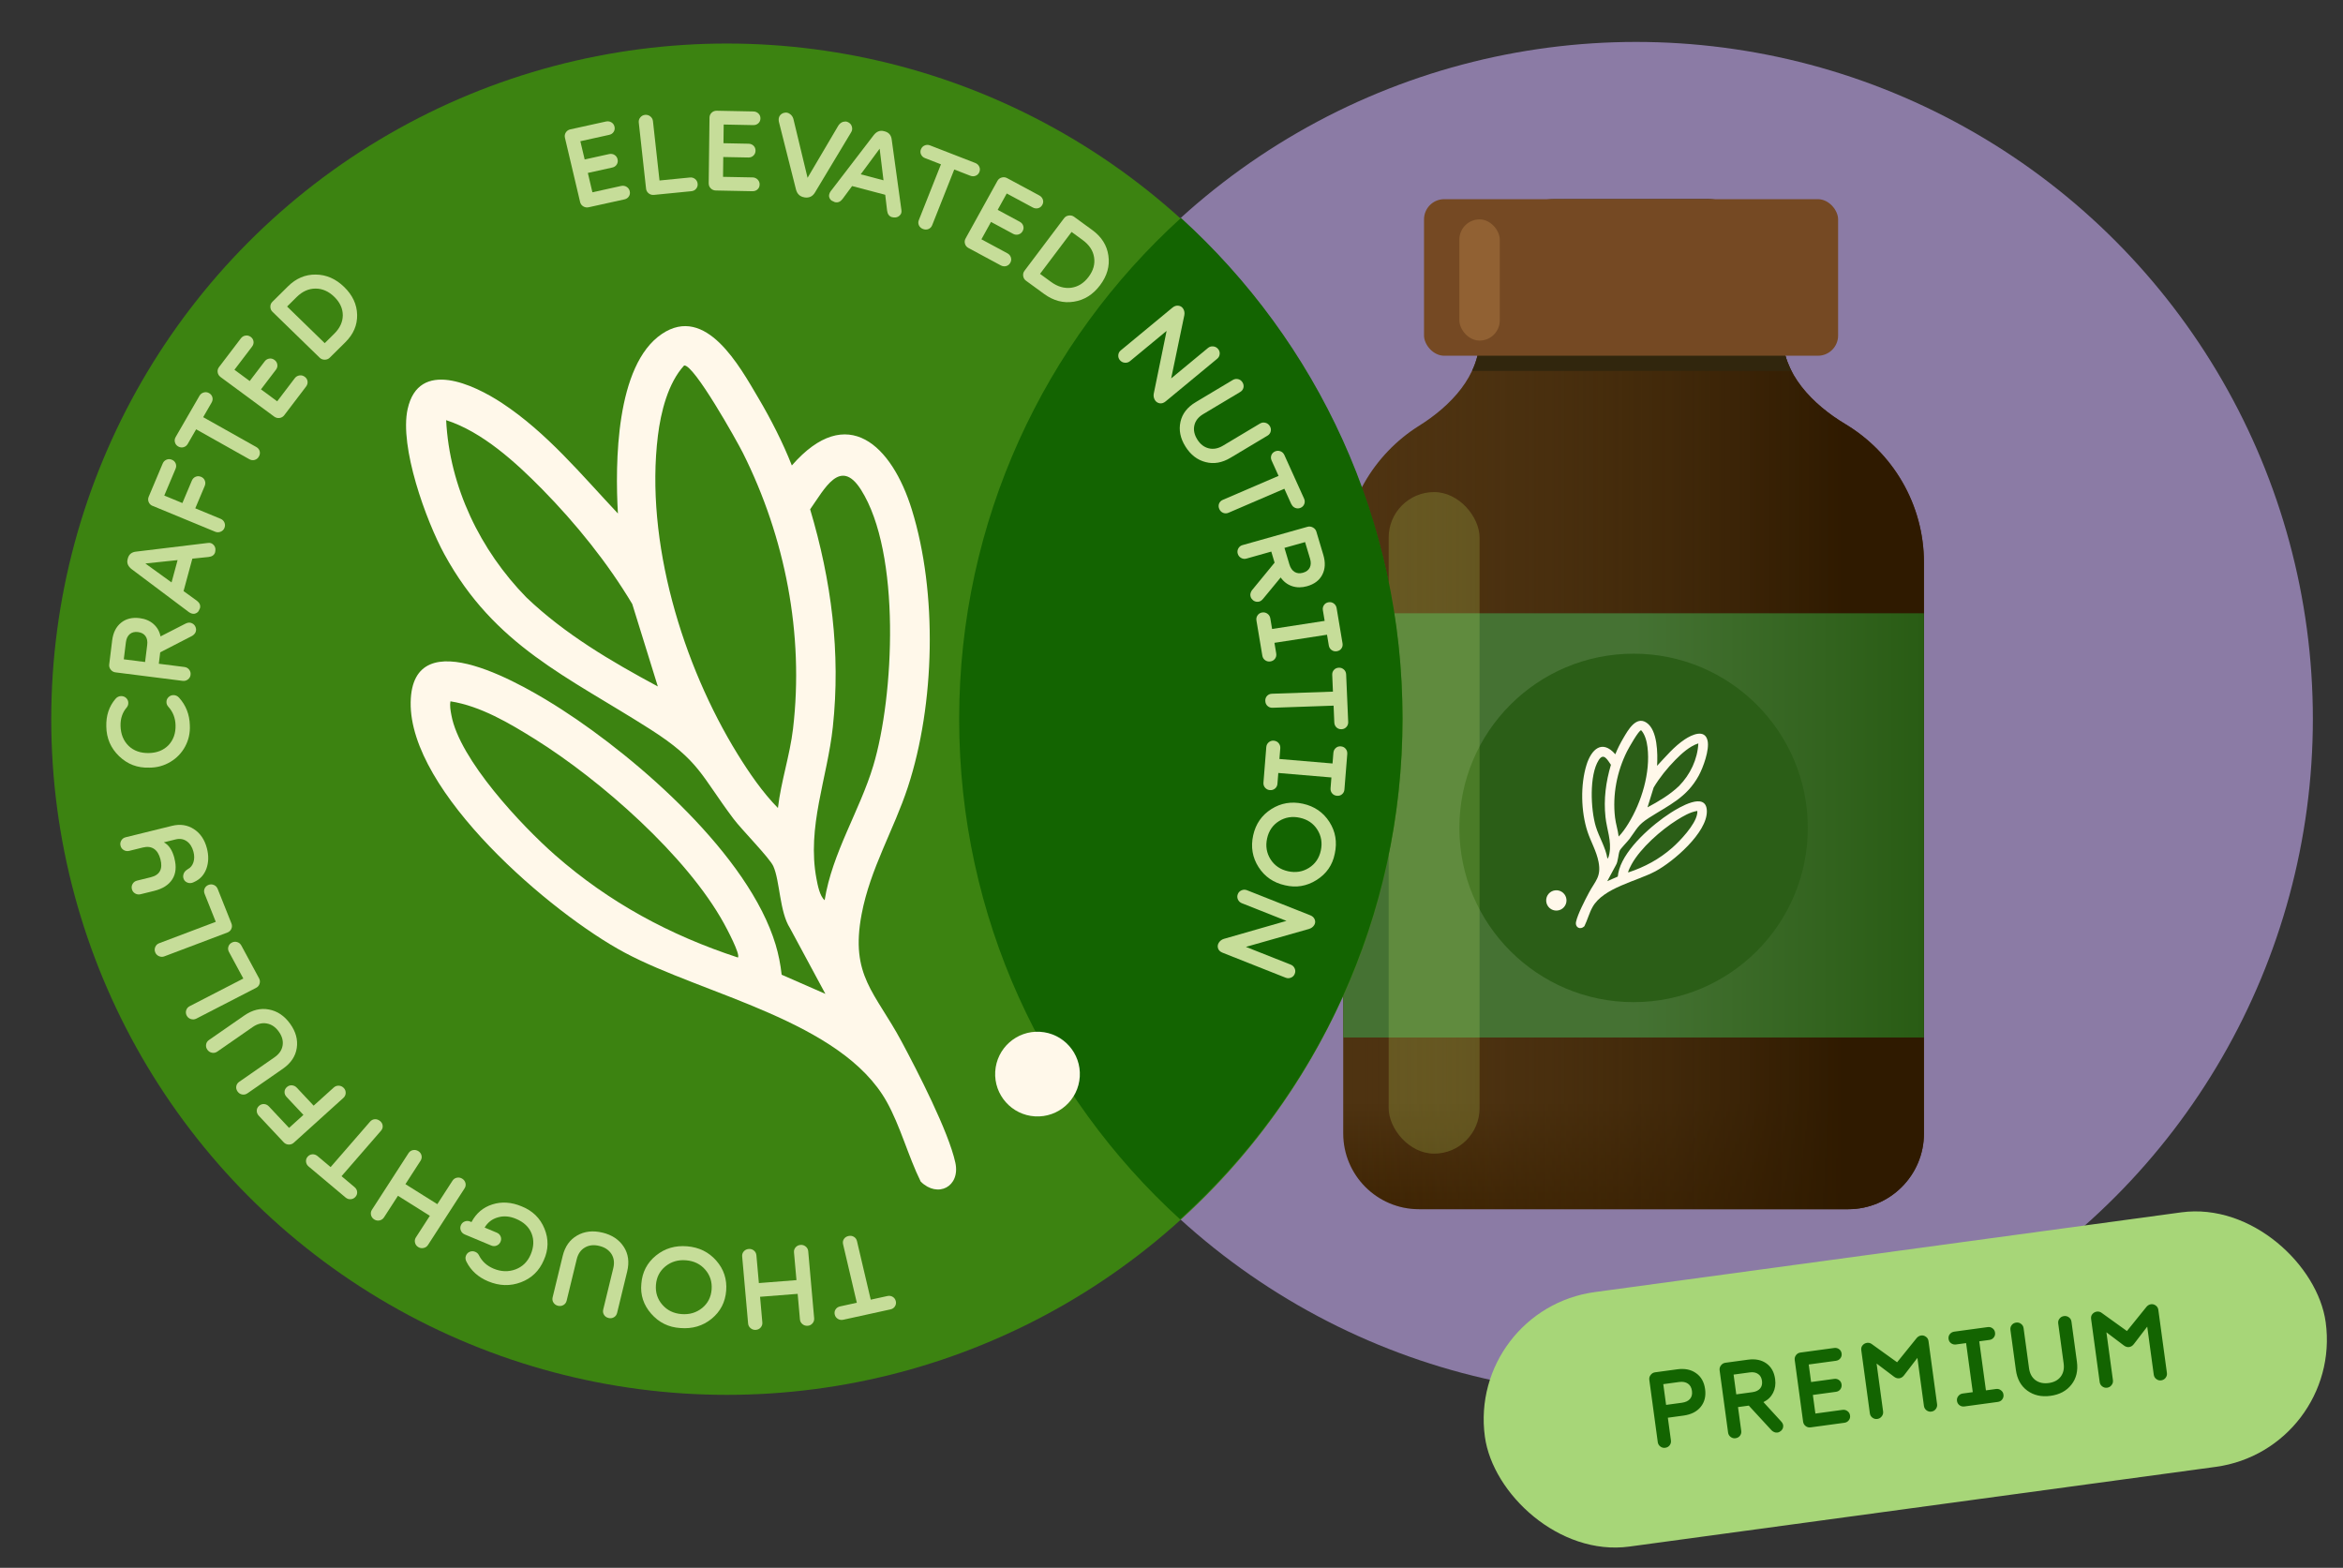 <svg width="408" height="273" viewBox="0 0 408 273" fill="none" xmlns="http://www.w3.org/2000/svg">
<rect x="0" y="0" width="408" height="273" fill="#333333" stroke="none"/>
<circle cx="284.889" cy="125.165" r="117.864" fill="#8B7BA5"/>
<path d="M310.408 58.426C310.408 65.08 315.634 70.424 321.341 73.845C329.542 78.763 335.031 87.738 335.031 97.996V197.365C335.031 204.65 329.125 210.556 321.84 210.556H247.094C239.809 210.556 233.903 204.65 233.903 197.365V97.996C233.903 87.925 239.194 79.09 247.147 74.118C252.655 70.675 257.646 65.412 257.646 58.916V47.872C257.646 40.587 263.552 34.682 270.837 34.682H297.217C304.502 34.682 310.408 40.587 310.408 47.872V58.426Z" fill="url(#paint0_linear_4037_2410)"/>
<path d="M310.408 58.426C310.408 65.08 315.634 70.424 321.341 73.845C329.542 78.763 335.031 87.738 335.031 97.996V197.365C335.031 204.65 329.125 210.556 321.84 210.556H247.094C239.809 210.556 233.903 204.65 233.903 197.365V97.996C233.903 87.925 239.194 79.09 247.147 74.118C252.655 70.675 257.646 65.412 257.646 58.916V47.872C257.646 40.587 263.552 34.682 270.837 34.682H297.217C304.502 34.682 310.408 40.587 310.408 47.872V58.426Z" fill="url(#paint1_linear_4037_2410)"/>
<path d="M305.132 37.32C308.336 39.726 310.408 43.557 310.408 47.873V58.426C310.408 60.629 310.983 62.687 311.956 64.581H256.342C257.167 62.822 257.646 60.929 257.646 58.916V47.873C257.646 43.557 259.719 39.726 262.922 37.32H305.132Z" fill="#31260D"/>
<rect x="233.903" y="106.79" width="101.127" height="73.867" fill="url(#paint2_linear_4037_2410)"/>
<circle cx="284.467" cy="144.163" r="30.338" fill="#2B5E17"/>
<path d="M281.285 131.34C278.963 128.681 277.098 130.514 276.27 133.18C275.187 136.666 275.301 141.33 276.431 144.783C277.02 146.58 278.005 148.194 278.366 150.099C278.856 152.682 277.803 153.365 276.7 155.423C276.038 156.656 274.729 159.198 274.448 160.494C274.232 161.495 275.181 161.99 275.896 161.286C276.416 160.235 276.749 158.962 277.318 157.945C279.213 154.563 284.973 153.475 288.272 151.713C291.345 150.071 297.289 144.997 297.225 141.241C297.164 137.697 292.347 140.616 290.9 141.55C287.699 143.616 283.084 147.651 281.963 151.379C281.839 151.793 281.759 152.205 281.711 152.635L279.882 153.436L281.365 150.684C281.802 150.003 281.781 148.712 282.061 148.095C282.217 147.751 283.389 146.564 283.724 146.118C285.087 144.302 285.138 143.691 287.198 142.377C290.664 140.166 293.717 138.891 295.813 135.057C296.589 133.636 297.701 130.561 297.352 128.981C296.883 126.866 294.58 127.957 293.406 128.731C291.526 129.97 290.083 131.73 288.558 133.35C288.678 131.262 288.656 127.147 286.722 125.842C284.877 124.598 283.467 127.198 282.688 128.515C282.163 129.404 281.66 130.386 281.285 131.341L281.285 131.34ZM281.867 145.663C281.738 144.548 281.367 143.464 281.236 142.349C280.771 138.398 281.564 134.346 283.333 130.814C283.581 130.319 285.39 127.087 285.79 127.161C286.468 127.902 286.765 129.112 286.886 130.095C287.43 134.51 285.859 139.68 283.55 143.417C283.074 144.187 282.501 145.023 281.867 145.664L281.867 145.663ZM286.889 140.582L287.959 137.134C288.988 135.411 290.316 133.766 291.723 132.335C292.827 131.213 294.228 129.933 295.741 129.446C295.601 132.234 294.319 134.886 292.381 136.863C290.768 138.401 288.843 139.532 286.888 140.582L286.889 140.582ZM279.913 149.519C279.598 147.538 278.443 145.771 277.88 143.897C277.006 140.99 276.715 134.993 278.395 132.352C279.263 130.99 279.921 132.332 280.521 133.174C279.634 136.149 279.237 139.167 279.571 142.277C279.8 144.416 280.667 146.457 280.254 148.629C280.205 148.891 280.116 149.352 279.914 149.519L279.913 149.519ZM283.543 151.915C283.42 151.804 284.014 150.69 284.121 150.497C285.679 147.662 289.28 144.5 292.019 142.789C293.084 142.124 294.307 141.397 295.561 141.203C295.595 141.402 295.557 141.59 295.521 141.784C295.182 143.636 292.593 146.396 291.181 147.635C288.93 149.611 286.394 150.98 283.543 151.915Z" fill="#FFF8EA"/>
<circle cx="1.771" cy="1.771" r="1.771" transform="matrix(-0.998 0.059 0.059 0.998 272.677 154.918)" fill="#FFF8EA"/>
<rect x="241.817" y="85.685" width="15.829" height="115.197" rx="7.914" fill="#DAFF74" fill-opacity="0.18"/>
<rect x="247.973" y="34.682" width="72.108" height="27.261" rx="3.517" fill="#754923"/>
<rect x="254.128" y="38.2" width="7.035" height="21.105" rx="3.517" fill="#FFC374" fill-opacity="0.2"/>
<circle cx="126.575" cy="125.233" r="117.651" fill="#3C8311"/>
<path d="M205.65 37.952C229.347 59.475 244.226 90.534 244.226 125.068C244.226 159.676 229.282 190.793 205.495 212.321C181.858 190.765 167.025 159.718 167.025 125.207C167.025 90.621 181.922 59.513 205.65 37.952Z" fill="#136401"/>
<path d="M101.01 35.16C101.089 35.496 101.274 35.752 101.564 35.933C101.855 36.113 102.171 36.164 102.513 36.089L108.713 34.723C109.068 34.647 109.335 34.472 109.51 34.2C109.689 33.928 109.737 33.626 109.658 33.29C109.579 32.954 109.394 32.697 109.106 32.526C108.818 32.354 108.502 32.304 108.16 32.379L103.159 33.484L102.365 30.113L106.619 29.174C106.96 29.1 107.219 28.924 107.395 28.647C107.57 28.371 107.619 28.064 107.54 27.728C107.461 27.392 107.28 27.141 107 26.971C106.72 26.801 106.407 26.755 106.065 26.83L101.812 27.769L101.06 24.592L106.061 23.487C106.415 23.411 106.682 23.237 106.857 22.964C107.036 22.692 107.084 22.39 107.005 22.054C106.927 21.718 106.741 21.466 106.456 21.299C106.167 21.132 105.854 21.086 105.512 21.161L99.312 22.527C98.97 22.602 98.711 22.782 98.529 23.066C98.348 23.349 98.299 23.66 98.377 23.996L101.011 35.152L101.01 35.16Z" fill="#C6DD99"/>
<path d="M112.499 32.835C112.538 33.176 112.689 33.454 112.956 33.668C113.222 33.882 113.531 33.969 113.877 33.937L120.388 33.295C120.735 33.259 121.017 33.117 121.222 32.863C121.432 32.61 121.516 32.32 121.484 31.989C121.445 31.648 121.298 31.37 121.038 31.166C120.779 30.958 120.474 30.872 120.127 30.908L114.844 31.429L113.702 21.082C113.665 20.755 113.513 20.484 113.246 20.27C112.98 20.057 112.67 19.97 112.325 20.001C111.991 20.036 111.717 20.183 111.501 20.443C111.286 20.703 111.197 20.997 111.233 21.329L112.502 32.844L112.499 32.835Z" fill="#C6DD99"/>
<path d="M123.412 31.916C123.408 32.261 123.525 32.554 123.765 32.796C124.004 33.038 124.297 33.164 124.648 33.171L131.014 33.296C131.378 33.302 131.678 33.198 131.916 32.975C132.154 32.754 132.274 32.474 132.279 32.13C132.284 31.785 132.165 31.496 131.925 31.258C131.685 31.02 131.391 30.898 131.04 30.891L125.907 30.794L125.949 27.342L130.316 27.425C130.667 27.432 130.96 27.322 131.199 27.096C131.438 26.87 131.56 26.583 131.564 26.238C131.569 25.893 131.454 25.609 131.221 25.377C130.987 25.149 130.697 25.032 130.346 25.025L125.98 24.938L126.021 21.684L131.154 21.786C131.518 21.791 131.818 21.687 132.056 21.465C132.294 21.243 132.415 20.964 132.419 20.619C132.424 20.274 132.305 19.989 132.067 19.761C131.825 19.531 131.531 19.413 131.184 19.407L124.818 19.282C124.467 19.274 124.169 19.387 123.925 19.621C123.68 19.854 123.553 20.145 123.55 20.485L123.408 31.916L123.412 31.916Z" fill="#C6DD99"/>
<path d="M140.098 34.376C140.898 34.498 141.507 34.207 141.922 33.507L148.189 23.076C148.294 22.92 148.363 22.749 148.387 22.564C148.407 22.421 148.395 22.266 148.355 22.098C148.28 21.767 148.087 21.509 147.775 21.329C147.612 21.237 147.46 21.181 147.331 21.16C147.142 21.16 146.962 21.179 146.791 21.22C146.459 21.331 146.192 21.551 145.98 21.879L140.627 30.963L138.157 20.704C138.047 20.328 137.84 20.033 137.529 19.828C137.367 19.711 137.201 19.64 137.03 19.614C136.884 19.593 136.727 19.604 136.556 19.641C136.204 19.723 135.935 19.909 135.756 20.202C135.687 20.31 135.636 20.46 135.608 20.64C135.586 20.795 135.592 20.978 135.628 21.183L138.606 32.981C138.814 33.79 139.31 34.252 140.099 34.368L140.098 34.376Z" fill="#C6DD99"/>
<path d="M154.479 36.688C154.557 37.282 154.83 37.657 155.291 37.804L155.332 37.812C155.487 37.856 155.685 37.874 155.923 37.867C156.252 37.832 156.52 37.696 156.722 37.462C156.836 37.342 156.913 37.214 156.951 37.07C156.99 36.918 156.995 36.742 156.966 36.542L155.284 24.346C155.201 23.559 154.792 23.068 154.062 22.875L153.906 22.836C153.229 22.658 152.635 22.897 152.124 23.557L144.636 33.322C144.52 33.496 144.445 33.654 144.409 33.794C144.362 33.962 144.354 34.108 144.375 34.239C144.445 34.556 144.603 34.798 144.854 34.958L145.378 35.198L145.436 35.209C145.926 35.316 146.35 35.127 146.717 34.649L148.38 32.399L154.149 33.917L154.478 36.693L154.479 36.688ZM149.882 30.352L153.179 25.888L153.85 31.396L149.878 30.351L149.882 30.352Z" fill="#C6DD99"/>
<path d="M169.907 30.6C170.211 30.476 170.422 30.257 170.551 29.937C170.673 29.629 170.665 29.324 170.524 29.021C170.382 28.719 170.15 28.504 169.824 28.375L161.965 25.322C161.638 25.193 161.324 25.193 161.018 25.326C160.713 25.454 160.502 25.673 160.376 25.981C160.247 26.301 160.25 26.609 160.389 26.902C160.528 27.195 160.756 27.406 161.083 27.534L163.854 28.612L160.005 38.317C159.877 38.637 159.88 38.941 160.018 39.239C160.157 39.532 160.386 39.742 160.713 39.871C161.052 40.002 161.374 40.003 161.677 39.883C161.982 39.758 162.193 39.539 162.322 39.22L166.17 29.514L168.941 30.592C169.28 30.723 169.602 30.725 169.906 30.604L169.907 30.6Z" fill="#C6DD99"/>
<path d="M168.039 42.453C168.138 42.776 168.337 43.023 168.648 43.186L174.25 46.201C174.568 46.374 174.886 46.416 175.204 46.333C175.522 46.249 175.763 46.053 175.93 45.753C176.098 45.454 176.13 45.144 176.03 44.825C175.931 44.506 175.725 44.267 175.415 44.099L170.899 41.669L172.571 38.645L176.412 40.713C176.718 40.879 177.033 40.917 177.352 40.825C177.671 40.733 177.917 40.538 178.08 40.238C178.247 39.938 178.278 39.633 178.182 39.323C178.085 39.013 177.878 38.777 177.572 38.611L173.732 36.543L175.309 33.69L179.825 36.12C180.146 36.294 180.465 36.337 180.778 36.252C181.096 36.169 181.337 35.972 181.504 35.673C181.672 35.374 181.704 35.064 181.599 34.752C181.494 34.44 181.288 34.201 180.982 34.035L175.38 31.02C175.074 30.853 174.754 30.819 174.426 30.913C174.097 31.007 173.848 31.202 173.684 31.506L168.144 41.521C167.977 41.821 167.944 42.135 168.042 42.458L168.039 42.453Z" fill="#C6DD99"/>
<path d="M190.202 40.057L187.045 37.752C186.775 37.554 186.463 37.479 186.114 37.527C185.765 37.575 185.492 37.736 185.293 37.999L178.396 47.157C178.197 47.42 178.123 47.726 178.174 48.069C178.226 48.412 178.391 48.681 178.661 48.879L181.818 51.184C183.445 52.37 185.168 52.825 186.979 52.535C188.806 52.256 190.33 51.301 191.559 49.668C192.789 48.035 193.275 46.32 193.012 44.519C192.765 42.728 191.826 41.238 190.199 40.048L190.202 40.057ZM189.56 48.214C188.729 49.316 187.717 49.947 186.52 50.108C185.33 50.257 184.164 49.918 183.024 49.087L181.104 47.687L186.602 40.389L188.522 41.79C189.673 42.632 190.34 43.633 190.519 44.799C190.709 45.974 190.391 47.112 189.56 48.214Z" fill="#C6DD99"/>
<path d="M212.392 61.65C212.424 61.319 212.328 61.022 212.102 60.758C211.876 60.493 211.591 60.347 211.249 60.317C210.907 60.286 210.609 60.378 210.352 60.592L203.943 65.891L206.235 54.883C206.308 54.476 206.248 54.11 206.051 53.784C206.033 53.747 205.997 53.689 205.934 53.618C205.743 53.394 205.498 53.265 205.204 53.231C204.844 53.18 204.494 53.295 204.154 53.577L195.16 61.016C194.903 61.226 194.762 61.501 194.733 61.837C194.705 62.173 194.801 62.466 195.02 62.721C195.247 62.985 195.531 63.131 195.873 63.161C196.215 63.192 196.518 63.096 196.786 62.876L203.148 57.615L200.908 68.557C200.838 68.948 200.904 69.306 201.102 69.645C201.121 69.683 201.16 69.745 201.229 69.827C201.414 70.041 201.65 70.172 201.944 70.227C202.294 70.284 202.638 70.176 202.978 69.895L211.957 62.469C212.214 62.259 212.359 61.985 212.391 61.654L212.392 61.65Z" fill="#C6DD99"/>
<path d="M220.718 75.859C221.017 75.679 221.204 75.43 221.277 75.108C221.351 74.785 221.297 74.475 221.111 74.181C220.925 73.886 220.671 73.696 220.343 73.614C220.016 73.531 219.701 73.578 219.404 73.754L212.968 77.602C212.119 78.11 211.289 78.264 210.482 78.065C209.671 77.864 209.009 77.352 208.491 76.524C207.967 75.685 207.8 74.868 207.982 74.066C208.165 73.264 208.683 72.609 209.532 72.101L215.968 68.253C216.266 68.073 216.453 67.828 216.529 67.51C216.606 67.193 216.548 66.882 216.36 66.575C216.174 66.28 215.923 66.095 215.599 66.017C215.275 65.94 214.964 65.991 214.666 66.168L208.231 70.015C206.762 70.892 205.87 72.041 205.561 73.454C205.244 74.887 205.532 76.323 206.43 77.758C207.329 79.194 208.497 80.099 209.941 80.464C211.37 80.838 212.822 80.586 214.288 79.704L220.723 75.856L220.718 75.859Z" fill="#C6DD99"/>
<path d="M224.87 87.768C225.019 88.097 225.245 88.319 225.551 88.444C225.858 88.564 226.169 88.559 226.489 88.421C226.794 88.288 227.007 88.066 227.125 87.756C227.242 87.447 227.228 87.132 227.085 86.817L223.654 79.231C223.511 78.915 223.284 78.697 222.972 78.58C222.66 78.463 222.35 78.468 222.044 78.6C221.724 78.739 221.508 78.957 221.391 79.262C221.279 79.564 221.294 79.875 221.433 80.189L222.643 82.863L212.931 87.04C212.611 87.178 212.395 87.396 212.278 87.702C212.166 88.004 212.181 88.314 212.32 88.629C212.469 88.958 212.695 89.18 213.001 89.305C213.308 89.425 213.618 89.42 213.938 89.282L223.65 85.105L224.859 87.778L224.87 87.768Z" fill="#C6DD99"/>
<path d="M219.987 104.222L223.012 100.555C223.527 101.291 224.191 101.794 225 102.066C225.81 102.334 226.678 102.339 227.611 102.075C228.878 101.718 229.764 101.049 230.267 100.062C230.769 99.079 230.827 97.932 230.437 96.619L229.227 92.576C229.132 92.257 228.931 92.015 228.621 91.847C228.311 91.68 227.996 91.642 227.672 91.733L216.367 94.917C216.044 95.008 215.799 95.199 215.637 95.495C215.474 95.791 215.439 96.096 215.534 96.415C215.631 96.746 215.831 96.992 216.125 97.157C216.419 97.321 216.733 97.359 217.071 97.262L221.376 96.047L221.952 97.975L218.023 102.763C217.853 102.99 217.755 103.244 217.727 103.529C217.731 103.682 217.748 103.812 217.785 103.929C217.818 104.045 217.871 104.144 217.938 104.237C218.086 104.444 218.265 104.598 218.483 104.692C218.7 104.79 218.944 104.814 219.212 104.766C219.479 104.719 219.739 104.535 219.993 104.215L219.987 104.222ZM227.26 94.39L228.123 97.272C228.306 97.882 228.291 98.406 228.075 98.839C227.859 99.272 227.469 99.569 226.9 99.729C226.331 99.888 225.841 99.841 225.429 99.586C225.016 99.33 224.716 98.895 224.533 98.285L223.671 95.403L227.26 94.394L227.26 94.39Z" fill="#C6DD99"/>
<path d="M222.238 113.797L221.927 111.935L231.081 110.524L231.391 112.386C231.448 112.726 231.609 112.994 231.871 113.186C232.138 113.378 232.441 113.452 232.787 113.399C233.133 113.346 233.401 113.189 233.587 112.923C233.773 112.661 233.842 112.359 233.781 112.018L232.755 105.9C232.699 105.56 232.538 105.291 232.273 105.091C232.008 104.89 231.7 104.816 231.354 104.869C231.009 104.922 230.744 105.084 230.557 105.354C230.369 105.624 230.304 105.927 230.361 106.267L230.67 108.112L221.517 109.522L221.207 107.678C221.151 107.338 220.986 107.069 220.712 106.87C220.438 106.672 220.13 106.598 219.784 106.651C219.452 106.702 219.187 106.864 218.996 107.134C218.804 107.403 218.734 107.709 218.791 108.049L219.817 114.167C219.873 114.507 220.04 114.772 220.31 114.966C220.581 115.159 220.885 115.228 221.218 115.177C221.564 115.124 221.832 114.963 222.027 114.699C222.222 114.434 222.291 114.132 222.234 113.792L222.238 113.797Z" fill="#C6DD99"/>
<path d="M220.722 122.925C220.961 123.15 221.253 123.255 221.604 123.241L232.225 122.874L232.349 125.79C232.364 126.147 232.49 126.438 232.729 126.663C232.968 126.887 233.26 126.992 233.611 126.978C233.949 126.966 234.228 126.837 234.454 126.591C234.679 126.345 234.786 126.051 234.769 125.706L234.411 117.433C234.394 117.089 234.266 116.806 234.018 116.583C233.77 116.361 233.483 116.253 233.145 116.265C232.794 116.279 232.511 116.404 232.291 116.642C232.072 116.88 231.97 117.172 231.987 117.517L232.112 120.433L221.492 120.799C221.141 120.813 220.858 120.938 220.638 121.176C220.419 121.415 220.317 121.706 220.334 122.051C220.349 122.408 220.475 122.699 220.714 122.923L220.722 122.925Z" fill="#C6DD99"/>
<path d="M233.499 129.962C233.147 129.934 232.85 130.026 232.604 130.246C232.358 130.463 232.22 130.747 232.19 131.086L232.041 132.944L222.795 132.162L222.943 130.304C222.969 129.959 222.874 129.662 222.66 129.404C222.445 129.146 222.159 129.005 221.813 128.973C221.48 128.944 221.181 129.04 220.927 129.255C220.673 129.474 220.531 129.753 220.505 130.098L220.012 136.27C219.986 136.614 220.077 136.91 220.297 137.161C220.514 137.411 220.791 137.551 221.124 137.58C221.476 137.608 221.777 137.521 222.03 137.306C222.283 137.096 222.424 136.82 222.45 136.476L222.599 134.597L231.846 135.379L231.697 137.258C231.671 137.603 231.762 137.899 231.97 138.147C232.178 138.396 232.46 138.536 232.81 138.568C233.161 138.597 233.458 138.509 233.702 138.296C233.951 138.085 234.088 137.809 234.114 137.464L234.607 131.293C234.633 130.948 234.543 130.648 234.336 130.395C234.125 130.138 233.849 129.994 233.498 129.966L233.499 129.962Z" fill="#C6DD99"/>
<path d="M226.89 139.954C224.889 139.515 223.052 139.826 221.382 140.886C219.713 141.946 218.659 143.471 218.222 145.461C217.78 147.476 218.09 149.316 219.16 150.989C220.227 152.657 221.765 153.711 223.765 154.153C225.721 154.621 227.554 154.314 229.271 153.23C230.988 152.145 232.041 150.624 232.429 148.662C232.874 146.636 232.566 144.787 231.495 143.119C230.428 141.451 228.89 140.397 226.89 139.954ZM227.926 151.127C226.836 151.806 225.627 152.002 224.297 151.711C222.968 151.419 221.954 150.731 221.252 149.642C220.557 148.542 220.354 147.326 220.646 145.998C220.939 144.666 221.63 143.662 222.721 142.979C223.811 142.3 225.019 142.104 226.349 142.395C227.691 142.689 228.709 143.378 229.394 144.464C230.089 145.564 230.292 146.784 229.996 148.128C229.707 149.444 229.017 150.444 227.926 151.127Z" fill="#C6DD99"/>
<path d="M228.123 159.362L217.15 155.014C216.836 154.888 216.521 154.893 216.207 155.023C215.893 155.154 215.673 155.372 215.551 155.68C215.422 156 215.424 156.312 215.564 156.623C215.7 156.932 215.931 157.151 216.258 157.28L224.018 160.352L213.115 163.485C212.734 163.603 212.439 163.831 212.232 164.16C212.204 164.192 212.169 164.257 212.132 164.355C212.029 164.612 212.023 164.881 212.113 165.16C212.227 165.491 212.491 165.737 212.906 165.9L223.863 170.241C224.178 170.367 224.487 170.366 224.801 170.239C225.114 170.112 225.335 169.891 225.463 169.571C225.592 169.252 225.59 168.939 225.45 168.629C225.314 168.319 225.087 168.101 224.777 167.976L216.957 164.879L227.944 161.758C228.344 161.632 228.646 161.41 228.847 161.092C228.875 161.06 228.904 161.002 228.938 160.916C229.048 160.648 229.046 160.378 228.937 160.107C228.811 159.77 228.543 159.522 228.128 159.359L228.123 159.362Z" fill="#C6DD99"/>
<path d="M155.456 225.817C155.176 225.647 154.863 225.601 154.521 225.676L151.627 226.31L149.233 216.121C149.154 215.785 148.972 215.533 148.693 215.364C148.413 215.194 148.1 215.148 147.758 215.223C147.403 215.299 147.136 215.473 146.957 215.745C146.778 216.017 146.73 216.319 146.809 216.655L149.203 226.844L146.308 227.478C145.953 227.554 145.686 227.728 145.507 228C145.329 228.268 145.281 228.574 145.359 228.91C145.436 229.233 145.619 229.481 145.906 229.656C146.193 229.832 146.511 229.878 146.852 229.803L155.065 228.002C155.407 227.927 155.666 227.751 155.841 227.475C156.017 227.198 156.068 226.901 155.992 226.574C155.913 226.238 155.731 225.986 155.452 225.816L155.456 225.817Z" fill="#C6DD99"/>
<path d="M140.742 217.889C140.712 217.546 140.566 217.268 140.303 217.055C140.041 216.842 139.742 216.749 139.406 216.774C139.056 216.801 138.77 216.942 138.549 217.188C138.327 217.439 138.233 217.736 138.263 218.079L138.693 222.906L132.147 223.419L131.718 218.592C131.688 218.249 131.546 217.972 131.287 217.76C131.033 217.549 130.729 217.454 130.38 217.481C130.031 217.508 129.745 217.649 129.524 217.895C129.302 218.146 129.208 218.443 129.238 218.786L130.272 230.46C130.301 230.791 130.448 231.065 130.709 231.281C130.971 231.498 131.278 231.598 131.628 231.567C131.977 231.54 132.259 231.398 132.474 231.142C132.688 230.886 132.782 230.592 132.749 230.261L132.356 225.808L138.902 225.295L139.298 229.749C139.327 230.079 139.474 230.353 139.736 230.57C139.997 230.787 140.305 230.882 140.654 230.855C140.99 230.83 141.268 230.687 141.487 230.432C141.705 230.177 141.803 229.884 141.774 229.554L140.74 217.88L140.742 217.889Z" fill="#C6DD99"/>
<path d="M124.727 219.508C123.418 218.019 121.728 217.187 119.66 217.017C117.564 216.842 115.749 217.384 114.217 218.636C112.685 219.889 111.839 221.519 111.682 223.523C111.486 225.485 112.061 227.231 113.4 228.76C114.739 230.292 116.426 231.119 118.459 231.248C120.569 231.422 122.387 230.885 123.919 229.633C125.45 228.38 126.297 226.75 126.453 224.746C126.61 222.742 126.036 220.996 124.723 219.507L124.727 219.508ZM122.265 227.763C121.254 228.58 120.049 228.933 118.654 228.818C117.284 228.703 116.176 228.161 115.332 227.187C114.487 226.213 114.119 225.065 114.223 223.733C114.327 222.401 114.877 221.327 115.875 220.507C116.885 219.69 118.082 219.335 119.469 219.453C120.851 219.566 121.966 220.113 122.808 221.083C123.653 222.057 124.02 223.205 123.917 224.537C123.811 225.881 123.259 226.959 122.265 227.763Z" fill="#C6DD99"/>
<path d="M104.906 214.634C103.242 214.233 101.772 214.402 100.494 215.14C99.222 215.868 98.383 217.052 97.985 218.696L96.231 225.905C96.151 226.239 96.201 226.548 96.381 226.828C96.561 227.109 96.826 227.292 97.166 227.373C97.507 227.454 97.824 227.412 98.111 227.247C98.403 227.077 98.586 226.828 98.67 226.495L100.424 219.286C100.654 218.333 101.126 217.648 101.841 217.231C102.553 216.813 103.389 216.715 104.343 216.948C105.315 217.181 106.021 217.651 106.47 218.348C106.918 219.049 107.024 219.871 106.795 220.824L105.041 228.032C104.961 228.366 105.007 228.675 105.183 228.954C105.359 229.234 105.623 229.418 105.976 229.501C106.316 229.582 106.63 229.539 106.913 229.369C107.197 229.198 107.38 228.948 107.46 228.614L109.214 221.405C109.612 219.761 109.415 218.323 108.616 217.097C107.807 215.856 106.572 215.031 104.907 214.63L104.906 214.634Z" fill="#C6DD99"/>
<path d="M90.833 210.06C89.056 209.317 87.36 209.204 85.748 209.72C84.143 210.224 82.927 211.249 82.101 212.799L81.895 212.711C81.574 212.575 81.254 212.566 80.937 212.688C80.621 212.806 80.397 213.026 80.261 213.34C80.124 213.658 80.121 213.97 80.252 214.283C80.383 214.595 80.609 214.818 80.934 214.955L85.538 216.88C85.863 217.017 86.181 217.017 86.49 216.89C86.8 216.762 87.024 216.541 87.161 216.223C87.298 215.905 87.299 215.598 87.175 215.295C87.047 214.991 86.825 214.769 86.499 214.637L84.394 213.755C84.928 212.847 85.705 212.252 86.715 211.974C87.705 211.684 88.749 211.771 89.856 212.233C91.212 212.8 92.116 213.651 92.568 214.787C93.017 215.934 92.961 217.158 92.403 218.462C91.861 219.727 90.981 220.583 89.763 221.039C88.529 221.495 87.257 221.451 85.952 220.907C84.77 220.414 83.914 219.623 83.383 218.543C83.246 218.283 83.034 218.093 82.744 217.976C82.435 217.847 82.122 217.843 81.814 217.963C81.506 218.086 81.282 218.303 81.149 218.622C81.003 218.963 81.029 219.327 81.232 219.709C82.01 221.251 83.266 222.388 85.006 223.116C86.946 223.926 88.847 223.982 90.706 223.284C92.565 222.586 93.897 221.298 94.699 219.424C95.523 217.604 95.559 215.774 94.813 213.943C94.066 212.112 92.74 210.818 90.833 210.06Z" fill="#C6DD99"/>
<path d="M80.505 205.25C80.207 205.064 79.896 205.006 79.566 205.07C79.235 205.134 78.975 205.314 78.788 205.605L76.153 209.679L70.599 206.194L73.233 202.12C73.42 201.828 73.477 201.524 73.403 201.205C73.329 200.887 73.144 200.631 72.851 200.446C72.553 200.26 72.242 200.202 71.911 200.266C71.58 200.33 71.32 200.51 71.133 200.801L64.766 210.655C64.586 210.935 64.534 211.236 64.609 211.568C64.685 211.899 64.87 212.155 65.168 212.341C65.466 212.527 65.777 212.581 66.106 212.508C66.434 212.435 66.689 212.254 66.869 211.978L69.298 208.221L74.853 211.707L72.424 215.464C72.243 215.744 72.192 216.045 72.267 216.377C72.343 216.708 72.528 216.964 72.826 217.15C73.112 217.33 73.419 217.383 73.756 217.311C74.093 217.24 74.347 217.063 74.527 216.787L80.894 206.933C81.081 206.642 81.134 206.337 81.057 206.014C80.976 205.69 80.794 205.438 80.512 205.26L80.505 205.25Z" fill="#C6DD99"/>
<path d="M66.185 195.208C65.909 194.976 65.604 194.869 65.278 194.887C64.952 194.906 64.674 195.049 64.446 195.307L57.574 203.222L55.308 201.318C55.032 201.086 54.727 200.978 54.401 200.997C54.075 201.016 53.797 201.159 53.569 201.416C53.351 201.668 53.259 201.957 53.291 202.288C53.324 202.619 53.474 202.898 53.744 203.12L60.175 208.518C60.443 208.744 60.741 208.842 61.073 208.816C61.405 208.789 61.681 208.655 61.899 208.404C62.128 208.142 62.224 207.854 62.19 207.531C62.16 207.209 62.008 206.938 61.74 206.712L59.474 204.808L66.346 196.893C66.575 196.631 66.671 196.342 66.637 196.019C66.607 195.697 66.455 195.427 66.187 195.2L66.185 195.208Z" fill="#C6DD99"/>
<path d="M60.197 190.328C60.208 189.993 60.103 189.703 59.872 189.458C59.635 189.204 59.345 189.066 59.009 189.049C58.673 189.033 58.372 189.137 58.116 189.368L54.616 192.527L51.688 189.403C51.45 189.149 51.164 189.011 50.83 188.987C50.495 188.962 50.203 189.068 49.946 189.298C49.69 189.529 49.557 189.806 49.548 190.129C49.539 190.452 49.661 190.746 49.908 191.01L52.837 194.134L50.333 196.397L46.841 192.676C46.594 192.411 46.308 192.269 45.977 192.249C45.65 192.23 45.358 192.336 45.101 192.567C44.844 192.798 44.715 193.08 44.709 193.407C44.708 193.736 44.822 194.024 45.063 194.279L49.394 198.897C49.631 199.151 49.922 199.285 50.267 199.3C50.613 199.314 50.91 199.205 51.166 198.974L59.805 191.168C60.052 190.944 60.18 190.666 60.197 190.328Z" fill="#C6DD99"/>
<path d="M51.677 182.49C51.895 181.038 51.507 179.625 50.511 178.249C49.514 176.874 48.287 176.05 46.823 175.782C45.371 175.504 43.942 175.854 42.539 176.829L36.389 181.096C36.104 181.296 35.936 181.557 35.888 181.885C35.839 182.212 35.911 182.517 36.117 182.799C36.323 183.08 36.589 183.252 36.921 183.314C37.252 183.376 37.562 183.307 37.847 183.108L43.997 178.84C44.81 178.278 45.626 178.067 46.448 178.215C47.27 178.358 47.967 178.827 48.539 179.62C49.117 180.422 49.343 181.226 49.214 182.039C49.086 182.852 48.617 183.538 47.803 184.104L41.653 188.375C41.368 188.571 41.2 188.832 41.144 189.154C41.088 189.476 41.169 189.782 41.38 190.078C41.586 190.359 41.849 190.526 42.181 190.584C42.509 190.641 42.816 190.568 43.1 190.372L49.251 186.105C50.654 185.13 51.462 183.927 51.676 182.494L51.677 182.49Z" fill="#C6DD99"/>
<path d="M45.205 171.287C45.304 170.965 45.272 170.651 45.109 170.349L42.031 164.65C41.869 164.343 41.625 164.143 41.305 164.045C40.985 163.947 40.679 163.974 40.381 164.13C40.071 164.287 39.868 164.524 39.771 164.838C39.674 165.151 39.707 165.457 39.873 165.764L42.372 170.39L33.021 175.209C32.724 175.36 32.526 175.599 32.423 175.919C32.325 176.241 32.356 176.555 32.519 176.857C32.679 177.151 32.92 177.346 33.247 177.45C33.575 177.549 33.89 177.524 34.187 177.373L44.59 172.015C44.902 171.854 45.105 171.617 45.203 171.295L45.205 171.287Z" fill="#C6DD99"/>
<path d="M40.286 161.734C40.425 161.425 40.428 161.114 40.299 160.789L37.905 154.784C37.776 154.463 37.56 154.235 37.255 154.102C36.951 153.969 36.639 153.962 36.327 154.08C36.001 154.205 35.77 154.415 35.637 154.713C35.505 155.011 35.502 155.323 35.631 155.643L37.573 160.516L27.715 164.243C27.403 164.362 27.176 164.573 27.041 164.883C26.906 165.193 26.899 165.504 27.028 165.829C27.151 166.136 27.368 166.361 27.684 166.5C28 166.639 28.312 166.647 28.624 166.528L39.593 162.383C39.919 162.259 40.151 162.044 40.289 161.739L40.286 161.734Z" fill="#C6DD99"/>
<path d="M30.376 149.439C30.005 148.029 29.387 147.104 28.527 146.675L30.58 146.167C31.313 145.985 31.957 146.094 32.516 146.479C33.075 146.865 33.468 147.479 33.688 148.311C33.863 148.979 33.861 149.589 33.681 150.147C33.5 150.705 33.176 151.1 32.711 151.34C32.304 151.591 32.059 151.87 31.972 152.177C31.887 152.43 31.873 152.672 31.934 152.903C31.961 153.005 31.986 153.074 32.008 153.112C32.142 153.408 32.381 153.608 32.729 153.716C32.943 153.788 33.174 153.792 33.423 153.728C33.554 153.696 33.69 153.643 33.839 153.563C34.845 153.111 35.545 152.341 35.942 151.262C36.333 150.169 36.365 148.978 36.024 147.696C35.629 146.193 34.871 145.084 33.752 144.363C32.633 143.641 31.369 143.455 29.958 143.801L21.875 145.793C21.549 145.875 21.298 146.056 21.124 146.346C20.95 146.635 20.904 146.947 20.992 147.28C21.08 147.614 21.271 147.863 21.564 148.031C21.857 148.199 22.166 148.241 22.492 148.162L24.897 147.57C25.652 147.384 26.294 147.462 26.814 147.806C27.333 148.151 27.707 148.752 27.935 149.611C28.383 151.319 27.825 152.366 26.257 152.752L23.851 153.344C23.526 153.427 23.274 153.608 23.1 153.898C22.926 154.187 22.881 154.498 22.969 154.832C23.057 155.166 23.247 155.415 23.54 155.583C23.833 155.751 24.143 155.792 24.468 155.714L26.837 155.131C28.325 154.763 29.38 154.09 30.005 153.111C30.631 152.132 30.752 150.909 30.366 149.445L30.376 149.439Z" fill="#C6DD99"/>
<path d="M25.984 133.67C27.32 133.673 28.543 133.34 29.655 132.678C30.768 132.016 31.631 131.119 32.24 129.989C32.849 128.86 33.122 127.625 33.059 126.289C33.007 124.424 32.386 122.825 31.191 121.498C30.914 121.186 30.579 121.034 30.186 121.04C29.85 121.044 29.562 121.172 29.326 121.411C29.088 121.65 28.975 121.939 28.986 122.27C28.992 122.562 29.102 122.824 29.309 123.06C30.116 123.946 30.533 125.016 30.569 126.275C30.606 127.677 30.202 128.835 29.348 129.751C28.482 130.64 27.337 131.101 25.909 131.127C24.468 131.154 23.296 130.738 22.398 129.88C21.497 128.995 21.028 127.839 20.991 126.412C20.956 125.128 21.319 124.05 22.078 123.174C22.262 122.945 22.349 122.681 22.342 122.376C22.335 122.046 22.206 121.767 21.964 121.537C21.721 121.312 21.425 121.202 21.076 121.208C20.7 121.217 20.371 121.378 20.1 121.703C18.988 123.006 18.461 124.607 18.512 126.497C18.539 128.55 19.285 130.276 20.744 131.677C22.204 133.078 23.949 133.743 25.984 133.666L25.984 133.67Z" fill="#C6DD99"/>
<path d="M32.718 118.315C32.988 118.107 33.144 117.844 33.184 117.515C33.227 117.173 33.145 116.871 32.94 116.606C32.736 116.342 32.458 116.185 32.11 116.141L27.654 115.576L27.898 113.59L33.447 110.732C33.694 110.592 33.889 110.395 34.029 110.145C34.087 110.005 34.121 109.877 34.136 109.758C34.152 109.638 34.144 109.527 34.119 109.417C34.069 109.171 33.961 108.96 33.798 108.788C33.635 108.616 33.422 108.498 33.159 108.437C32.896 108.375 32.582 108.443 32.217 108.635L27.955 110.816C27.778 109.942 27.371 109.224 26.732 108.662C26.096 108.1 25.297 107.759 24.333 107.637C23.021 107.471 21.936 107.738 21.073 108.442C20.21 109.146 19.699 110.173 19.531 111.526L19.017 115.7C18.977 116.029 19.063 116.329 19.282 116.604C19.498 116.879 19.776 117.036 20.111 117.078L31.81 118.558C32.145 118.6 32.446 118.517 32.718 118.315ZM21.555 114.805L21.923 111.832C22.002 111.203 22.226 110.73 22.598 110.417C22.97 110.103 23.45 109.985 24.036 110.06C24.623 110.135 25.057 110.37 25.335 110.763C25.613 111.156 25.712 111.669 25.633 112.302L25.265 115.275L21.551 114.804L21.555 114.805Z" fill="#C6DD99"/>
<path d="M22.952 99.127L32.912 106.601C33.091 106.717 33.251 106.796 33.394 106.833C33.566 106.88 33.713 106.893 33.846 106.873C34.173 106.808 34.414 106.654 34.579 106.413L34.822 105.905L34.834 105.849C34.938 105.368 34.747 104.95 34.257 104.587L31.964 102.926L33.495 97.278L36.317 96.988C36.923 96.92 37.298 96.658 37.45 96.204L37.458 96.163C37.501 96.012 37.518 95.817 37.514 95.585C37.475 95.261 37.339 94.998 37.099 94.798C36.976 94.685 36.845 94.608 36.703 94.567C36.549 94.523 36.369 94.517 36.166 94.547L23.754 96.047C22.953 96.118 22.453 96.511 22.262 97.227L22.223 97.38C22.043 98.043 22.291 98.628 22.963 99.138L22.952 99.127ZM30.926 97.531L29.873 101.416L25.315 98.121L30.922 97.53L30.926 97.531Z" fill="#C6DD99"/>
<path d="M26.578 88.088L37.469 92.588C37.778 92.718 38.097 92.714 38.41 92.591C38.727 92.465 38.951 92.249 39.076 91.945C39.208 91.63 39.215 91.316 39.089 91.004C38.961 90.696 38.739 90.474 38.414 90.338L34.005 88.514L35.649 84.621C35.781 84.302 35.792 83.992 35.669 83.685C35.55 83.379 35.327 83.158 35.006 83.026C34.68 82.893 34.371 82.89 34.067 83.015C33.767 83.14 33.544 83.369 33.406 83.695L31.761 87.593L28.605 86.29L30.567 81.647C30.706 81.317 30.714 81.003 30.593 80.704C30.473 80.402 30.25 80.185 29.924 80.052C29.598 79.919 29.285 79.916 28.983 80.049C28.678 80.182 28.461 80.404 28.328 80.723L25.897 86.485C25.765 86.804 25.762 87.116 25.893 87.428C26.024 87.741 26.254 87.964 26.576 88.096L26.578 88.088Z" fill="#C6DD99"/>
<path d="M31.035 77.746C31.341 77.917 31.651 77.958 31.965 77.869C32.279 77.781 32.524 77.589 32.696 77.287L34.157 74.756L43.416 79.962C43.722 80.132 44.031 80.173 44.346 80.085C44.66 79.996 44.905 79.805 45.076 79.506C45.254 79.196 45.304 78.886 45.221 78.57C45.137 78.258 44.945 78.017 44.64 77.843L35.381 72.641L36.842 70.111C37.02 69.801 37.069 69.49 36.986 69.178C36.902 68.867 36.709 68.626 36.405 68.451C36.111 68.287 35.801 68.25 35.477 68.341C35.154 68.432 34.904 68.627 34.733 68.925L30.587 76.101C30.416 76.4 30.375 76.708 30.462 77.025C30.553 77.342 30.742 77.582 31.035 77.746Z" fill="#C6DD99"/>
<path d="M38.401 65.649L47.744 72.54C48.024 72.748 48.335 72.827 48.675 72.782C49.015 72.736 49.288 72.576 49.498 72.302L53.296 67.311C53.512 67.025 53.598 66.722 53.555 66.402C53.512 66.081 53.35 65.817 53.069 65.609C52.789 65.401 52.482 65.323 52.145 65.373C51.813 65.425 51.54 65.585 51.33 65.859L48.268 69.881L45.445 67.798L48.052 64.376C48.261 64.102 48.343 63.802 48.292 63.476C48.245 63.151 48.08 62.886 47.799 62.678C47.518 62.47 47.216 62.392 46.892 62.441C46.569 62.49 46.3 62.651 46.09 62.925L43.483 66.347L40.825 64.386L43.887 60.364C44.103 60.079 44.19 59.776 44.147 59.455C44.103 59.135 43.941 58.87 43.661 58.663C43.38 58.455 43.073 58.38 42.748 58.433C42.419 58.489 42.15 58.651 41.941 58.925L38.143 63.916C37.933 64.19 37.855 64.495 37.904 64.829C37.953 65.163 38.118 65.432 38.399 65.64L38.401 65.649Z" fill="#C6DD99"/>
<path d="M47.439 54.282L55.665 62.286C55.904 62.518 56.196 62.635 56.545 62.634C56.895 62.633 57.186 62.516 57.419 62.287L60.145 59.588C61.549 58.195 62.229 56.607 62.188 54.815C62.152 53.016 61.402 51.404 59.938 49.975C58.473 48.55 56.821 47.826 54.992 47.81C53.17 47.784 51.556 48.467 50.152 49.86L47.426 52.559C47.192 52.792 47.075 53.077 47.079 53.42C47.083 53.764 47.204 54.051 47.439 54.282ZM51.651 51.731C52.645 50.748 53.735 50.257 54.925 50.252C56.123 50.242 57.216 50.72 58.207 51.683C59.198 52.646 59.69 53.717 59.693 54.896C59.685 56.063 59.188 57.137 58.206 58.11L56.547 59.753L49.993 53.374L51.651 51.731Z" fill="#C6DD99"/>
<path d="M137.889 81.05C147.558 69.974 155.327 77.608 158.774 88.712C163.282 103.228 162.809 122.648 158.101 137.029C155.651 144.511 151.546 151.231 150.044 159.164C148.003 169.92 152.389 172.767 156.984 181.336C159.738 186.471 165.192 197.058 166.36 202.455C167.261 206.623 163.306 208.685 160.331 205.751C158.166 201.373 156.778 196.074 154.407 191.839C146.517 177.755 122.533 173.226 108.792 165.885C95.995 159.049 71.242 137.919 71.512 122.277C71.766 107.52 91.823 119.674 97.849 123.564C111.182 132.167 130.399 148.971 135.065 164.495C135.581 166.22 135.917 167.934 136.114 169.726L143.731 173.063L137.556 161.6C135.736 158.766 135.822 153.389 134.659 150.82C134.01 149.386 129.129 144.445 127.734 142.586C122.055 135.026 121.843 132.481 113.265 127.008C98.833 117.802 86.121 112.494 77.389 96.526C74.161 90.609 69.528 77.803 70.983 71.226C72.933 62.418 82.527 66.96 87.415 70.183C95.243 75.343 101.252 82.674 107.601 89.416C107.103 80.723 107.193 63.589 115.248 58.155C122.929 52.971 128.805 63.801 132.048 69.285C134.234 72.984 136.327 77.075 137.889 81.052L137.889 81.05ZM135.466 140.693C136.001 136.049 137.549 131.535 138.095 126.894C140.029 110.44 136.728 93.566 129.362 78.859C128.33 76.797 120.794 63.338 119.127 63.645C116.304 66.729 115.071 71.769 114.565 75.862C112.301 94.248 118.842 115.78 128.457 131.339C130.439 134.548 132.826 138.029 135.466 140.695L135.466 140.693ZM114.553 119.533L110.098 105.176C105.811 98.002 100.28 91.15 94.421 85.191C89.824 80.518 83.992 75.188 77.69 73.163C78.275 84.773 83.614 95.814 91.684 104.048C98.401 110.452 106.416 115.161 114.556 119.533L114.553 119.533ZM143.601 156.749C144.913 148.501 149.722 141.141 152.068 133.338C155.708 121.235 156.92 96.261 149.922 85.264C146.31 79.589 143.567 85.178 141.073 88.684C144.766 101.075 146.417 113.641 145.026 126.592C144.072 135.502 140.464 143.999 142.181 153.045C142.387 154.135 142.756 156.056 143.598 156.749L143.601 156.749ZM128.488 166.729C129 166.265 126.524 161.626 126.081 160.824C119.591 149.016 104.597 135.851 93.188 128.723C88.755 125.954 83.66 122.927 78.44 122.121C78.3 122.948 78.458 123.731 78.606 124.541C80.018 132.253 90.798 143.744 96.677 148.904C106.054 157.132 116.613 162.834 128.488 166.729Z" fill="#FFF8EA"/>
<circle cx="180.667" cy="187.029" r="7.376" transform="rotate(3.366 180.667 187.029)" fill="#FFF8EA"/>
<rect x="255.557" y="227.999" width="147.766" height="44.722" rx="22.361" transform="rotate(-7.741 255.557 227.999)" fill="#A7D678"/>
<path d="M288.678 251.121L287.203 240.271C287.161 239.961 287.236 239.679 287.429 239.425C287.633 239.157 287.89 239.002 288.2 238.96L292.052 238.437C293.38 238.256 294.478 238.48 295.347 239.107C296.226 239.72 296.75 240.647 296.919 241.888C297.086 243.116 296.829 244.15 296.146 244.988C295.475 245.812 294.475 246.315 293.148 246.495L290.431 246.864L290.967 250.81C291.011 251.132 290.936 251.421 290.743 251.674C290.549 251.916 290.29 252.058 289.968 252.102C289.657 252.144 289.375 252.069 289.122 251.876C288.868 251.683 288.72 251.431 288.678 251.121ZM289.636 241.021L290.127 244.631L292.882 244.257C293.514 244.171 293.983 243.949 294.289 243.592C294.594 243.234 294.708 242.77 294.63 242.199C294.551 241.616 294.316 241.193 293.927 240.93C293.535 240.655 293.023 240.56 292.391 240.646L289.636 241.021ZM300.922 249.457L299.447 238.607C299.405 238.296 299.48 238.014 299.673 237.761C299.877 237.493 300.134 237.338 300.444 237.296L304.389 236.76C305.667 236.586 306.733 236.801 307.586 237.405C308.439 238.01 308.948 238.92 309.113 240.136C309.235 241.029 309.116 241.829 308.757 242.535C308.398 243.24 307.839 243.778 307.08 244.146L310.107 247.45C310.373 247.73 310.51 247.995 310.519 248.247C310.528 248.498 310.47 248.721 310.344 248.915C310.23 249.095 310.066 249.237 309.853 249.342C309.759 249.393 309.656 249.426 309.544 249.441C309.432 249.456 309.306 249.454 309.164 249.436C308.903 249.37 308.677 249.243 308.487 249.054L304.529 244.758L302.649 245.014L303.211 249.145C303.255 249.468 303.18 249.756 302.987 250.01C302.793 250.251 302.534 250.394 302.211 250.438C301.901 250.48 301.619 250.404 301.366 250.211C301.112 250.018 300.964 249.767 300.922 249.457ZM301.88 239.356L302.348 242.799L305.158 242.417C305.754 242.336 306.199 242.124 306.493 241.781C306.788 241.437 306.898 240.993 306.824 240.447C306.75 239.901 306.525 239.502 306.149 239.25C305.772 238.985 305.286 238.893 304.69 238.974L301.88 239.356ZM313.984 247.548L312.527 236.829C312.483 236.506 312.557 236.218 312.75 235.964C312.943 235.71 313.201 235.562 313.524 235.518L319.386 234.721C319.709 234.677 319.996 234.745 320.248 234.926C320.5 235.107 320.648 235.358 320.692 235.681C320.736 236.003 320.66 236.285 320.466 236.526C320.283 236.766 320.025 236.909 319.69 236.954L314.963 237.597L315.377 240.649L319.397 240.102C319.72 240.059 320.001 240.128 320.241 240.31C320.493 240.491 320.641 240.742 320.684 241.065C320.728 241.387 320.654 241.676 320.461 241.929C320.278 242.169 320.026 242.311 319.703 242.354L315.684 242.901L316.124 246.139L320.851 245.497C321.173 245.453 321.462 245.527 321.715 245.72C321.967 245.901 322.115 246.152 322.159 246.475C322.203 246.797 322.128 247.079 321.933 247.321C321.751 247.56 321.492 247.703 321.157 247.748L315.295 248.545C314.972 248.589 314.684 248.515 314.43 248.322C314.177 248.129 314.028 247.871 313.984 247.548ZM325.609 246.101L324.117 235.12C324.069 234.773 324.144 234.485 324.34 234.256C324.547 234.013 324.806 233.87 325.116 233.828C325.426 233.786 325.708 233.861 325.962 234.054L330.353 237.211L333.76 232.994C333.978 232.737 334.242 232.588 334.552 232.546C334.837 232.507 335.106 232.578 335.358 232.758C335.622 232.937 335.777 233.194 335.823 233.529L337.315 244.509C337.358 244.82 337.282 245.101 337.089 245.355C336.896 245.609 336.639 245.758 336.316 245.801C336.006 245.844 335.724 245.768 335.47 245.575C335.216 245.382 335.068 245.124 335.024 244.802L333.888 236.446L331.57 239.471C331.334 239.781 331.055 239.958 330.732 240.002C330.422 240.044 330.112 239.948 329.802 239.712L326.781 237.431L327.915 245.768C327.958 246.091 327.878 246.38 327.672 246.635C327.479 246.889 327.221 247.038 326.899 247.082C326.589 247.124 326.307 247.048 326.053 246.855C325.799 246.662 325.651 246.411 325.609 246.101ZM340.782 243.943C340.738 243.621 340.813 243.339 341.008 243.098C341.201 242.844 341.459 242.695 341.781 242.651L343.531 242.413L342.369 233.871L340.62 234.109C340.297 234.153 340.01 234.084 339.758 233.904C339.506 233.723 339.358 233.472 339.314 233.149C339.271 232.827 339.346 232.545 339.541 232.303C339.735 232.062 339.994 231.92 340.316 231.876L346.123 231.086C346.446 231.042 346.727 231.112 346.966 231.294C347.218 231.474 347.366 231.726 347.41 232.049C347.454 232.371 347.378 232.653 347.184 232.894C347.002 233.134 346.749 233.276 346.427 233.32L344.659 233.56L345.82 242.102L347.588 241.862C347.91 241.818 348.192 241.893 348.434 242.088C348.686 242.269 348.834 242.52 348.877 242.843C348.92 243.153 348.844 243.435 348.651 243.689C348.469 243.928 348.217 244.07 347.894 244.114L342.087 244.903C341.765 244.947 341.477 244.879 341.225 244.698C340.972 244.505 340.824 244.254 340.782 243.943ZM351.037 238.55L350.091 231.589C350.047 231.267 350.116 230.986 350.298 230.746C350.491 230.493 350.749 230.344 351.072 230.3C351.407 230.254 351.695 230.329 351.936 230.524C352.188 230.704 352.336 230.956 352.38 231.278L353.326 238.239C353.451 239.157 353.823 239.852 354.443 240.323C355.074 240.781 355.849 240.947 356.767 240.823C357.673 240.7 358.362 240.334 358.836 239.726C359.307 239.106 359.481 238.337 359.356 237.419L358.41 230.459C358.366 230.136 358.441 229.854 358.636 229.613C358.829 229.359 359.087 229.21 359.409 229.166C359.732 229.123 360.02 229.197 360.274 229.39C360.526 229.571 360.674 229.822 360.717 230.145L361.664 237.105C361.879 238.693 361.561 240.026 360.709 241.102C359.859 242.19 358.646 242.842 357.07 243.056C355.495 243.27 354.146 242.967 353.023 242.147C351.915 241.337 351.253 240.138 351.037 238.55ZM365.63 240.66L364.138 229.68C364.09 229.333 364.165 229.044 364.361 228.816C364.568 228.573 364.827 228.43 365.137 228.388C365.447 228.346 365.729 228.421 365.983 228.614L370.374 231.77L373.781 227.554C373.999 227.297 374.263 227.147 374.573 227.105C374.858 227.066 375.127 227.137 375.379 227.318C375.643 227.497 375.798 227.754 375.844 228.089L377.337 239.069C377.379 239.379 377.303 239.661 377.11 239.915C376.917 240.168 376.66 240.317 376.337 240.361C376.027 240.403 375.745 240.328 375.491 240.135C375.237 239.942 375.089 239.684 375.045 239.362L373.909 231.005L371.591 234.031C371.355 234.341 371.076 234.518 370.753 234.562C370.443 234.604 370.133 234.507 369.823 234.271L366.802 231.99L367.936 240.328C367.979 240.651 367.899 240.94 367.693 241.195C367.5 241.449 367.243 241.597 366.92 241.641C366.61 241.683 366.328 241.608 366.074 241.415C365.82 241.222 365.673 240.97 365.63 240.66Z" fill="#136401"/>
<defs>
<linearGradient id="paint0_linear_4037_2410" x1="284.467" y1="191.649" x2="284.467" y2="210.556" gradientUnits="userSpaceOnUse">
<stop stop-color="#4E3311"/>
<stop offset="1" stop-color="#3D2302"/>
</linearGradient>
<linearGradient id="paint1_linear_4037_2410" x1="233.903" y1="124.032" x2="320.961" y2="124.032" gradientUnits="userSpaceOnUse">
<stop stop-color="#4E3311" stop-opacity="0"/>
<stop offset="1" stop-color="#2F1A00"/>
</linearGradient>
<linearGradient id="paint2_linear_4037_2410" x1="233.903" y1="180.657" x2="335.03" y2="180.657" gradientUnits="userSpaceOnUse">
<stop offset="0.5" stop-color="#457233"/>
<stop offset="1" stop-color="#295C14"/>
</linearGradient>
</defs>
</svg>
